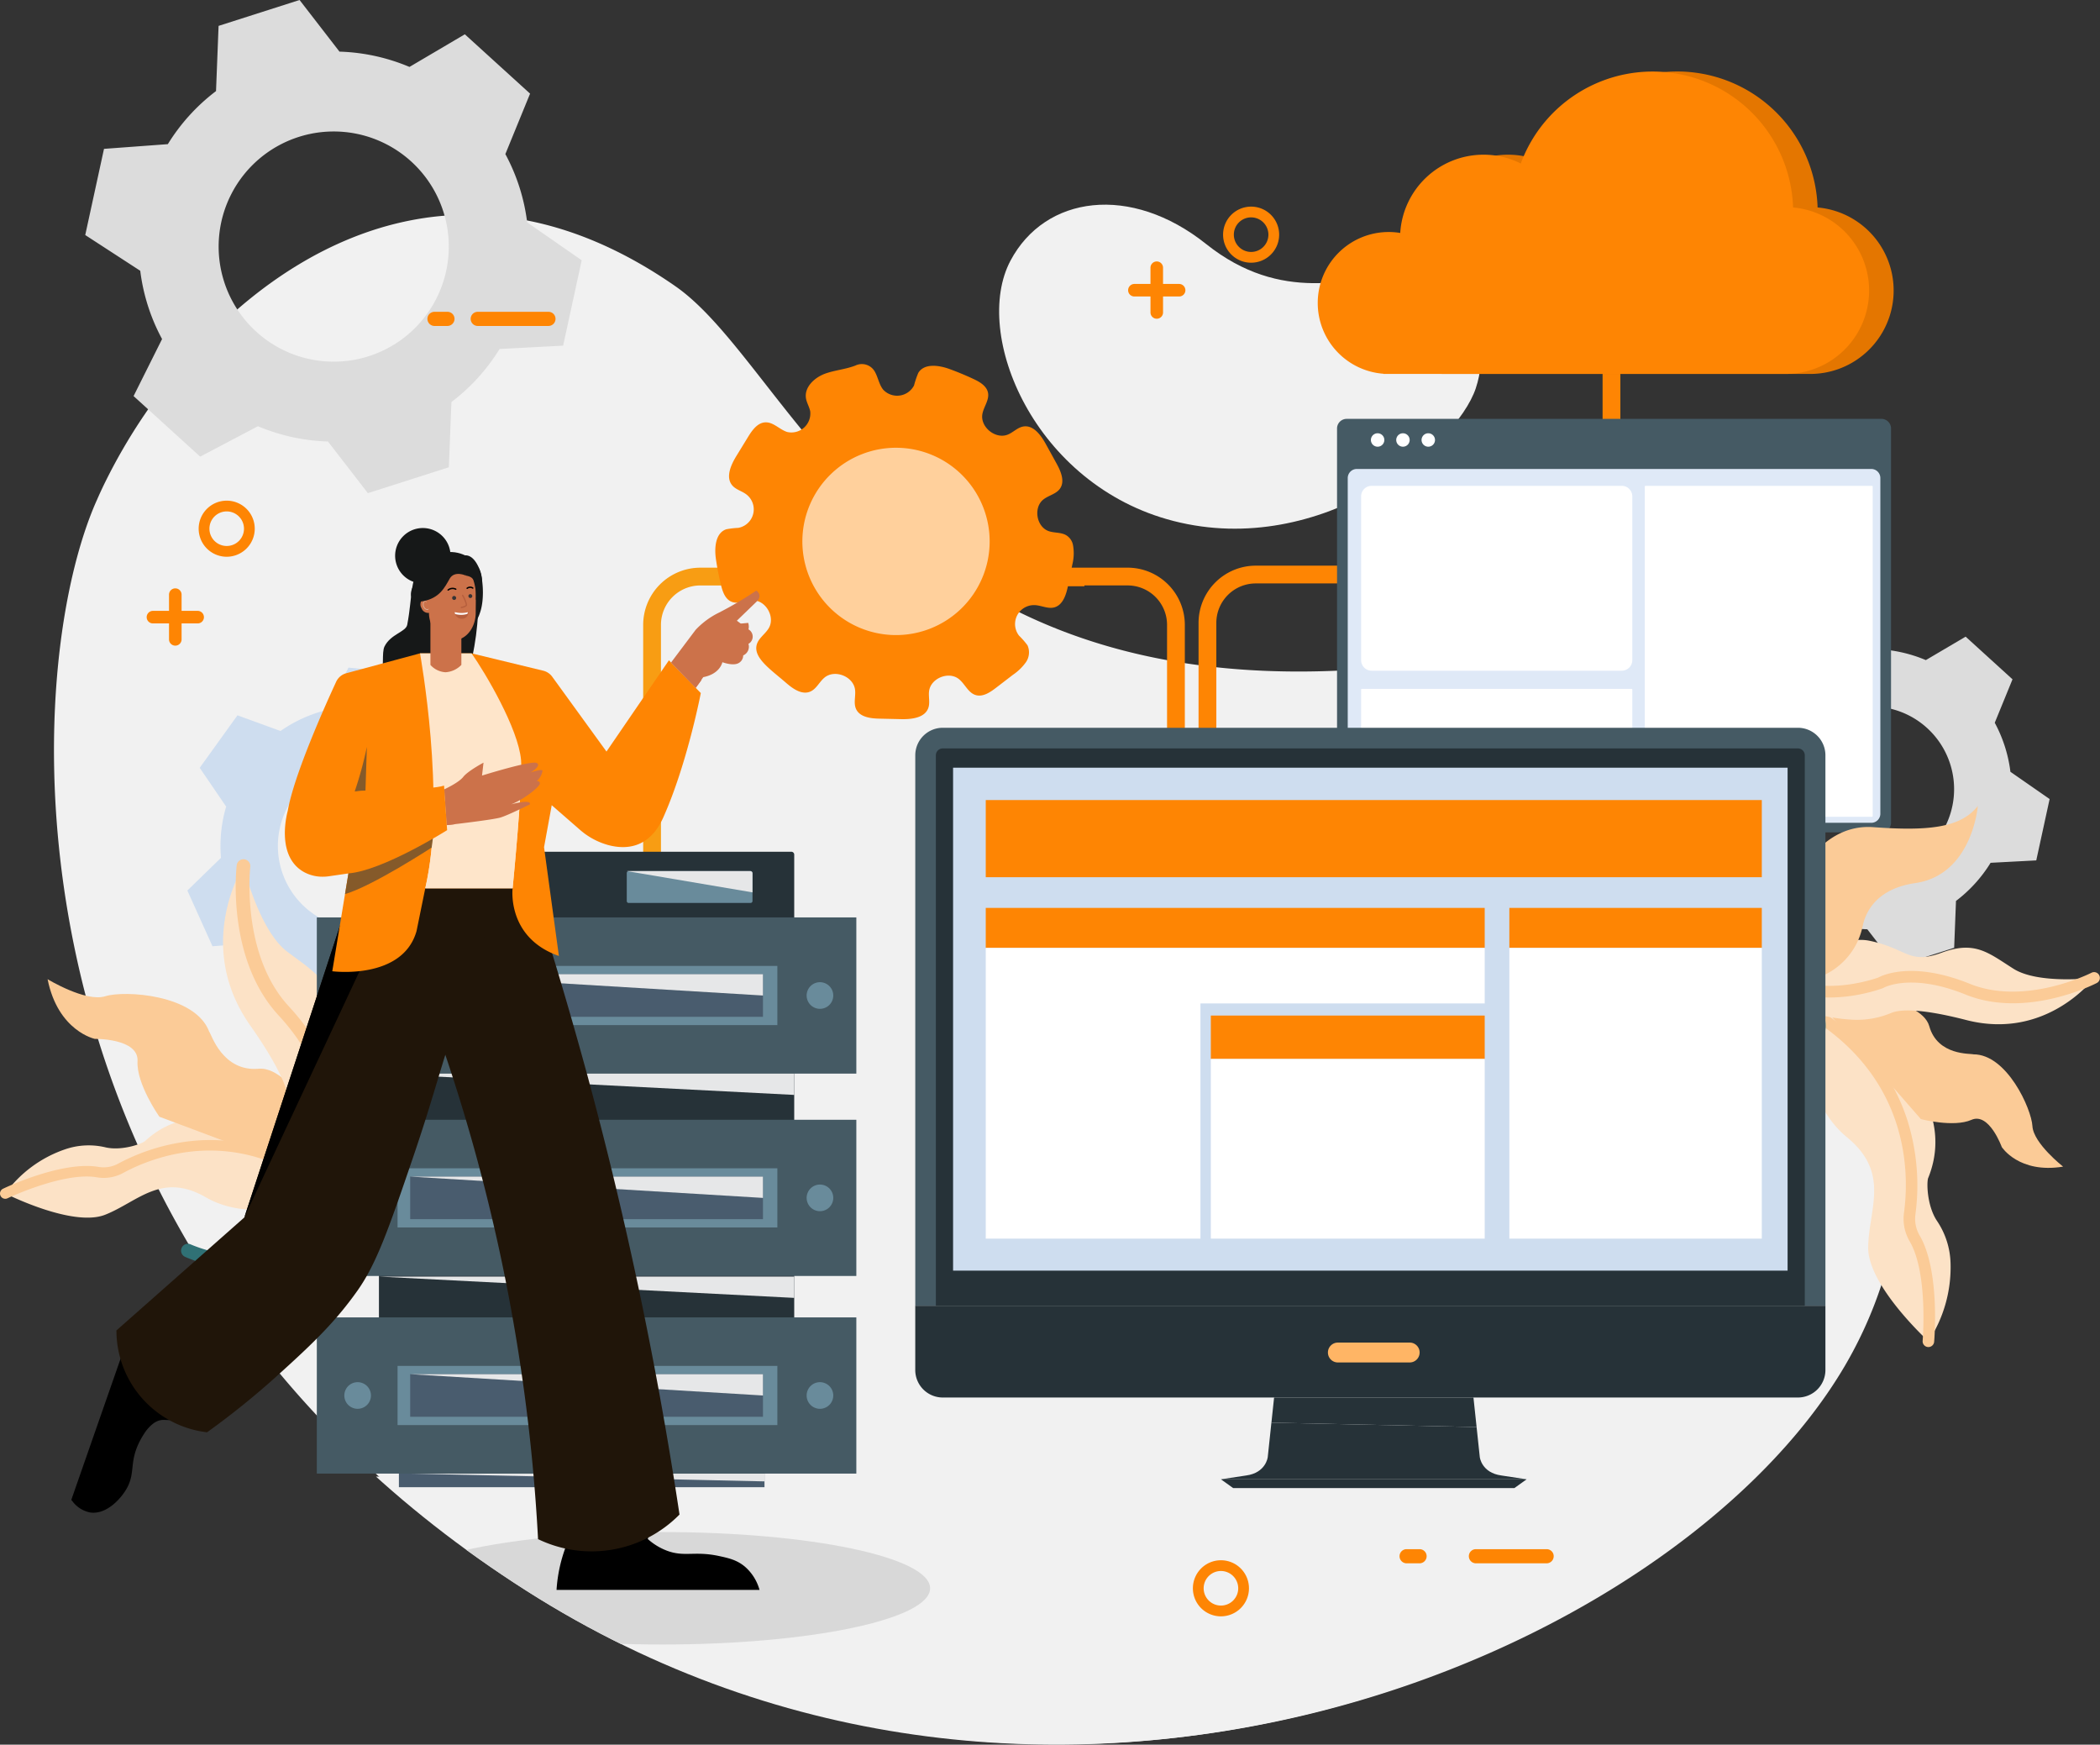 <?xml version="1.0" encoding="UTF-8"?> <svg xmlns="http://www.w3.org/2000/svg" xmlns:xlink="http://www.w3.org/1999/xlink" width="486.061" height="403.74" viewBox="0 0 486.061 403.74"><rect x="0" y="0" width="486.061" height="403.74" fill="#333333" stroke="none"/><defs><clipPath id="clip-path"><path id="Path_13873" data-name="Path 13873" d="M99.353,77.687c-18.5,43.771-20.87,173.8,100.566,251.1,120.242,76.545,264.876,15.853,304.6-52.072,39.139-66.929-10.119-166.3-115.763-160.853S260.965,45.879,233.776,26.978c-16.868-11.726-32.991-16.536-47.892-16.538-41.889,0-74.167,38-86.531,67.247" fill="none"></path></clipPath><clipPath id="clip-path-2"><rect id="Rectangle_1029" data-name="Rectangle 1029" width="81.649" height="4.929" transform="translate(173.028 186.116)" fill="none"></rect></clipPath><clipPath id="clip-path-3"><rect id="Rectangle_1030" data-name="Rectangle 1030" width="96.12" height="4.929" transform="translate(165.793 209.119)" fill="none"></rect></clipPath><clipPath id="clip-path-4"><rect id="Rectangle_1031" data-name="Rectangle 1031" width="96.12" height="4.93" transform="translate(165.793 256.089)" fill="none"></rect></clipPath><clipPath id="clip-path-5"><rect id="Rectangle_1032" data-name="Rectangle 1032" width="82.36" height="1.803" transform="translate(172.673 301.68)" fill="none"></rect></clipPath><clipPath id="clip-path-6"><rect id="Rectangle_1039" data-name="Rectangle 1039" width="81.649" height="4.93" transform="translate(173.028 278.676)" fill="none"></rect></clipPath><clipPath id="clip-path-7"><rect id="Rectangle_1040" data-name="Rectangle 1040" width="81.649" height="4.93" transform="translate(173.028 232.952)" fill="none"></rect></clipPath><clipPath id="clip-path-8"><rect id="Rectangle_1041" data-name="Rectangle 1041" width="29.102" height="4.929" transform="translate(223.153 162.249)" fill="none"></rect></clipPath><clipPath id="clip-path-9"><rect id="Rectangle_1049" data-name="Rectangle 1049" width="1.363" height="2.085" transform="translate(175.954 99.736)" fill="none"></rect></clipPath><clipPath id="clip-path-10"><rect id="Rectangle_1050" data-name="Rectangle 1050" width="127.523" height="69.996" transform="translate(291.763 18.158)" fill="none"></rect></clipPath></defs><g id="shifting-to-cloud-img" transform="translate(-410.085 -2973.464)"><g id="Group_3886" data-name="Group 3886"><path id="Path_13979" data-name="Path 13979" d="M368.732,91.571A13.247,13.247,0,0,0,355.5,104.8v46.74c1.358,1.312,2.741,2.6,4.115,3.9V104.8a9.128,9.128,0,0,1,9.117-9.118h25.941V91.571Z" transform="translate(425.516 2950.224)" fill="#fe8503"></path><path id="Path_13871" data-name="Path 13871" d="M200.548,328.708c120.251,76.553,264.88,15.853,304.607-52.07,39.14-66.928-10.124-166.3-115.768-160.848S261.6,45.806,234.4,26.9c-44.328-30.82-83.487-13.869-109.014,12.629-.835.867-1.652,1.75-2.465,2.642a130.459,130.459,0,0,0-20.787,30.68c-.569,1.182-1.109,2.351-1.616,3.519-.187.408-.371.826-.545,1.24-18.49,43.773-20.854,173.8,100.57,251.1" transform="translate(332 3012.796)" fill="#f1f1f1"></path><g id="Group_3861" data-name="Group 3861" transform="translate(332 3012.796)"><g id="Group_3860" data-name="Group 3860" clip-path="url(#clip-path)"><rect id="Rectangle_1023" data-name="Rectangle 1023" width="635.238" height="198.15" transform="translate(0 302.379)" fill="#f1f1f1"></rect><path id="Path_13872" data-name="Path 13872" d="M293.368,328.221c0,7.186-27.764,13.011-62.014,13.011s-62.013-5.825-62.013-13.011S197.1,315.21,231.354,315.21s62.014,5.825,62.014,13.011" fill="#d8d8d8"></path></g></g><path id="Path_13874" data-name="Path 13874" d="M419.661,50.539c-4.618,13.724-35.715,39.467-69.951,30.694C317.47,72.971,302.972,37.975,311.965,21c7.995-15.089,27.789-17.834,45.294-3.859s33.53,7.892,44.1,6.82c11.134-1.13,23.327,11.645,18.3,26.575" transform="translate(332 3012.796)" fill="#f1f1f1"></path><path id="Path_13875" data-name="Path 13875" d="M467.8,114.121l18.745-5.991.591-15.087a45.081,45.081,0,0,0,11.15-12.281l14.707-.775,4.3-19.754-12.622-8.775a44.858,44.858,0,0,0-5.049-15.8l5.721-13.99-15.1-13.73-12.815,7.55a45.058,45.058,0,0,0-16.2-3.54L451.99,0,433.244,5.991l-.591,15.088A45.058,45.058,0,0,0,421.5,33.359l-14.776,1.09-4.34,19.943,12.732,8.271a44.805,44.805,0,0,0,5.049,15.8l-6.594,13.195,15.412,14.014,13.376-7.039a45.063,45.063,0,0,0,16.2,3.54ZM434.524,65.168A26.634,26.634,0,1,1,468,82.431a26.634,26.634,0,0,1-33.478-17.263" transform="translate(27.432 2973.464)" fill="#dcdcdc"></path><path id="Path_13876" data-name="Path 13876" d="M516.919,184.3l13.471-4.3.424-10.842a32.371,32.371,0,0,0,8.012-8.825l10.568-.556,3.09-14.2-9.07-6.3a32.242,32.242,0,0,0-3.628-11.353l4.11-10.053L533.045,108l-9.208,5.425a32.387,32.387,0,0,0-11.645-2.544l-6.633-8.586L492.088,106.6l-.424,10.842a32.381,32.381,0,0,0-8.012,8.824l-10.618.783-3.119,14.331,9.149,5.944a32.261,32.261,0,0,0,3.628,11.353l-4.738,9.482,11.075,10.07,9.612-5.058a32.387,32.387,0,0,0,11.645,2.544Zm-23.911-35.177a19.139,19.139,0,1,1,24.057,12.4,19.139,19.139,0,0,1-24.057-12.4" transform="translate(332 3012.796)" fill="#dcdcdc"></path><path id="Path_13877" data-name="Path 13877" d="M121.453,166.751l5.811,12.892,10.82-.813a32.373,32.373,0,0,0,9.68,6.954l1.757,10.437,14.455,1.452,5.231-9.73a32.221,32.221,0,0,0,10.866-4.9l10.455,2.939,8.566-11.9-6.438-8.53a32.371,32.371,0,0,0,1.2-11.858l7.775-7.569L195.82,133.23l-10.82.813a32.373,32.373,0,0,0-9.68-6.954l-1.987-10.459-14.593-1.466-4.863,9.766a32.221,32.221,0,0,0-10.866,4.9l-9.96-3.628-8.743,12.15,6.12,8.974a32.374,32.374,0,0,0-1.2,11.859Zm32.224-27.763a19.139,19.139,0,1,1-9.584,25.314,19.139,19.139,0,0,1,9.584-25.314" transform="translate(332 3012.796)" fill="#ceddef"></path><path id="Path_13878" data-name="Path 13878" d="M368.732,91.571A13.247,13.247,0,0,0,355.5,104.8v46.74c1.358,1.312,2.741,2.6,4.115,3.9V104.8a9.128,9.128,0,0,1,9.117-9.118h25.941V91.571Z" transform="translate(332 3012.796)" fill="#fe8503"></path><path id="Path_13879" data-name="Path 13879" d="M161.049,201.139a13.247,13.247,0,0,0-13.232,13.232v46.74c1.358,1.312,2.741,2.6,4.115,3.9V214.371a9.128,9.128,0,0,1,9.117-9.118H186.99v-4.114Z" transform="translate(332 3012.796)" fill="#f89d13"></path><path id="Path_13880" data-name="Path 13880" d="M276.1,96.338v-4.3H240.186a13.246,13.246,0,0,0-13.231,13.232V235.985c-2.756.2-4.754.782-4.754,1.471,0,.852,3.049,1.543,6.81,1.543s6.811-.691,6.811-1.543c0-.689-2-1.273-4.753-1.47V105.267a9.127,9.127,0,0,1,9.117-9.117h25.942v.188Z" transform="translate(332 3012.796)" fill="#f89d13"></path><path id="Path_13881" data-name="Path 13881" d="M352.322,235.985V105.266a13.245,13.245,0,0,0-13.231-13.231h-93.07v4.3h83.058v-.189h10.012a9.127,9.127,0,0,1,9.117,9.117V235.985c-2.756.2-4.753.781-4.753,1.471,0,.852,3.049,1.543,6.81,1.543s6.81-.691,6.81-1.543c0-.69-2-1.273-4.753-1.471" transform="translate(332 3012.796)" fill="#fe8503"></path><path id="Path_13882" data-name="Path 13882" d="M513.555,153.287H389.78a2.227,2.227,0,0,1-2.227-2.227V59.828A2.227,2.227,0,0,1,389.78,57.6H513.555a2.227,2.227,0,0,1,2.227,2.227V151.06a2.227,2.227,0,0,1-2.227,2.227" transform="translate(332 3012.796)" fill="#455a64"></path><path id="Path_13883" data-name="Path 13883" d="M511.2,151.079H392.136a2.107,2.107,0,0,1-2.107-2.107V71.3a2.107,2.107,0,0,1,2.107-2.108H511.2a2.108,2.108,0,0,1,2.108,2.108v77.673a2.107,2.107,0,0,1-2.108,2.107" transform="translate(332 3012.796)" fill="#dfe9f7"></path><path id="Path_13884" data-name="Path 13884" d="M453.456,115.877H395.562a2.437,2.437,0,0,1-2.437-2.437V75.534a2.437,2.437,0,0,1,2.437-2.437h57.894a2.437,2.437,0,0,1,2.437,2.437V113.44a2.437,2.437,0,0,1-2.437,2.437" transform="translate(332 3012.796)" fill="#fff"></path><path id="Path_13885" data-name="Path 13885" d="M511.377,149.683H458.94a.156.156,0,0,1-.156-.157V73.254a.156.156,0,0,1,.156-.157h52.437a.157.157,0,0,1,.157.157v76.272a.157.157,0,0,1-.157.157" transform="translate(332 3012.796)" fill="#fff"></path><path id="Path_13886" data-name="Path 13886" d="M455.736,149.683H393.281a.157.157,0,0,1-.157-.157v-29.28a.157.157,0,0,1,.157-.157h62.455a.157.157,0,0,1,.157.157v29.28a.157.157,0,0,1-.157.157" transform="translate(332 3012.796)" fill="#fff"></path><path id="Path_13887" data-name="Path 13887" d="M398.5,62.487a1.554,1.554,0,1,1-1.554-1.554,1.554,1.554,0,0,1,1.554,1.554" transform="translate(332 3012.796)" fill="#fff"></path><path id="Path_13888" data-name="Path 13888" d="M404.362,62.487a1.554,1.554,0,1,1-1.554-1.554,1.554,1.554,0,0,1,1.554,1.554" transform="translate(332 3012.796)" fill="#fff"></path><path id="Path_13889" data-name="Path 13889" d="M410.225,62.487a1.554,1.554,0,1,1-1.554-1.554,1.554,1.554,0,0,1,1.554,1.554" transform="translate(332 3012.796)" fill="#fff"></path><path id="Path_13890" data-name="Path 13890" d="M113.489,104.934h3.718v3.731a1.454,1.454,0,0,0,2.907,0v-3.731h3.721a1.442,1.442,0,0,0,1.452-1.442,1.459,1.459,0,0,0-1.452-1.462h-3.721V98.316a1.454,1.454,0,1,0-2.907,0v3.714h-3.718a1.461,1.461,0,0,0-1.455,1.462,1.445,1.445,0,0,0,1.455,1.442" transform="translate(332 3012.796)" fill="#fe8503"></path><path id="Path_13891" data-name="Path 13891" d="M340.656,29.28h3.718v3.731a1.454,1.454,0,0,0,2.907,0V29.28H351a1.442,1.442,0,0,0,1.452-1.442A1.459,1.459,0,0,0,351,26.376h-3.721V22.662a1.454,1.454,0,1,0-2.907,0v3.714h-3.718a1.461,1.461,0,0,0-1.455,1.462,1.445,1.445,0,0,0,1.455,1.442" transform="translate(332 3012.796)" fill="#fe8503"></path><path id="Path_13892" data-name="Path 13892" d="M137.048,83.016a6.49,6.49,0,1,0-6.491,6.493,6.5,6.5,0,0,0,6.491-6.493m-2.489,0a4,4,0,1,1-4-4,4.009,4.009,0,0,1,4,4" transform="translate(332 3012.796)" fill="#fe8503"></path><path id="Path_13893" data-name="Path 13893" d="M367.169,328.221a6.49,6.49,0,1,0-6.49,6.493,6.5,6.5,0,0,0,6.49-6.493m-2.489,0a4,4,0,1,1-4-4,4.008,4.008,0,0,1,4,4" transform="translate(332 3012.796)" fill="#fe8503"></path><path id="Path_13894" data-name="Path 13894" d="M374.157,14.971a6.49,6.49,0,1,0-6.49,6.493,6.5,6.5,0,0,0,6.49-6.493m-2.489,0a4,4,0,1,1-4-4,4.008,4.008,0,0,1,4,4" transform="translate(332 3012.796)" fill="#fe8503"></path><path id="Path_13895" data-name="Path 13895" d="M205.026,36.1a1.64,1.64,0,0,0,1.637-1.643,1.623,1.623,0,0,0-1.637-1.63H188.665a1.627,1.627,0,0,0-1.64,1.63,1.645,1.645,0,0,0,1.64,1.643Z" transform="translate(332 3012.796)" fill="#fe8503"></path><path id="Path_13896" data-name="Path 13896" d="M181.651,36.1a1.647,1.647,0,0,0,1.637-1.643,1.629,1.629,0,0,0-1.637-1.63h-3a1.621,1.621,0,0,0-1.633,1.63,1.639,1.639,0,0,0,1.633,1.643Z" transform="translate(332 3012.796)" fill="#fe8503"></path><path id="Path_13897" data-name="Path 13897" d="M436.059,322.443A1.64,1.64,0,0,0,437.7,320.8a1.623,1.623,0,0,0-1.637-1.63H419.7a1.627,1.627,0,0,0-1.64,1.63,1.645,1.645,0,0,0,1.64,1.643Z" transform="translate(332 3012.796)" fill="#fe8503"></path><path id="Path_13898" data-name="Path 13898" d="M406.654,322.443a1.647,1.647,0,0,0,1.636-1.643,1.629,1.629,0,0,0-1.636-1.63h-3a1.621,1.621,0,0,0-1.633,1.63,1.639,1.639,0,0,0,1.633,1.643Z" transform="translate(332 3012.796)" fill="#fe8503"></path><path id="Path_13899" data-name="Path 13899" d="M504.332,195.085s28.736,16.458,20.092,38.082c-.43.711-.425,6.369,1.965,9.994a18.366,18.366,0,0,1,3.168,9.9,31.144,31.144,0,0,1-5.13,18c.047.008-14.091-12.871-13.94-21.783s5.174-17.167-4.893-25.419S494.85,199.284,496.856,196s7.476-.916,7.476-.916" transform="translate(332 3012.796)" fill="#fce2c6"></path><path id="Path_13900" data-name="Path 13900" d="M496.433,194.8a1.337,1.337,0,0,1,2.024-.918c10.67,6.621,17.809,15.5,21.22,26.385a50.462,50.462,0,0,1,1.74,21.475,7.659,7.659,0,0,0,1.026,4.913c4.68,8.083,3.374,23.854,3.316,24.521a1.336,1.336,0,1,1-2.663-.231c.013-.155,1.29-15.6-2.966-22.951a10.3,10.3,0,0,1-1.361-6.618c1.214-8.791,1.53-30.795-21.722-45.222a1.339,1.339,0,0,1-.614-1.354" transform="translate(332 3012.796)" fill="#fbcb97"></path><path id="Path_13901" data-name="Path 13901" d="M555.606,230.642s-6.877-5.382-7.1-9.374-5.9-16.649-13.67-16.611c-.547-.237-8.269.393-10.206-6.518s-21.593-8.541-26.557-6.868c-.285-.047,24.622,28.378,24.622,28.378s7.584,1.983,11.692.17,7.022,6.285,7.022,6.285,3.956,6.219,14.2,4.538" transform="translate(332 3012.796)" fill="#fbcb97"></path><path id="Path_13902" data-name="Path 13902" d="M562.81,186.951s-10.9,14.589-29.641,9.764c-10.775-2.775-15.345-2.443-17.283-1.659a20.507,20.507,0,0,1-8.618,1.606c-4.323-.2-9.74-1.034-13.728-3.649-7.756-5.087,8.384-16.491,17.259-14.637s9.043,5.577,16.736,2.751,10.74.021,16.577,3.718,18.7,2.106,18.7,2.106" transform="translate(332 3012.796)" fill="#fce2c6"></path><path id="Path_13903" data-name="Path 13903" d="M490.041,187.777a1.3,1.3,0,0,1,.122-.376,1.337,1.337,0,0,1,1.791-.6c8.642,4.281,19.794.472,20.877.083,1.061-.572,8.086-3.853,21.218,1.466,12.794,5.182,28-2.5,28.148-2.583a1.337,1.337,0,0,1,1.225,2.376c-.664.343-16.431,8.333-30.377,2.685-12.629-5.115-18.912-1.611-18.973-1.575a1.511,1.511,0,0,1-.207.1c-.527.2-13.017,4.838-23.1-.155a1.339,1.339,0,0,1-.726-1.415" transform="translate(332 3012.796)" fill="#fbcb97"></path><path id="Path_13904" data-name="Path 13904" d="M535.869,147.174S534.611,163.1,521.4,165.025c-8.9,1.3-11.447,6.561-12.165,9.862a16.109,16.109,0,0,1-19.138,12.6s5.863-11.516,3.652-16.471,5.13-19.86,17.869-18.932,20.285.182,24.25-4.908" transform="translate(332 3012.796)" fill="#fbcb97"></path><path id="Path_13905" data-name="Path 13905" d="M496.108,189s9.733,8.246.686,16.912c-.316.729-7.457,8.928-.252,17.734-1.1.434-11.651-3.234-13.472-13.635a17.1,17.1,0,0,1,3.3-13.221c2.18-2.881,4.764-6.912,3.58-9.782.7-.667,6.16,1.992,6.16,1.992" transform="translate(332 3012.796)" fill="#448c8c"></path><path id="Path_13906" data-name="Path 13906" d="M489.681,187.318a1.336,1.336,0,0,1,2.171-.809c.089.074,8.85,7.579.588,18.845-5.278,7.2,4.626,17.281,4.726,17.382a1.336,1.336,0,1,1-1.893,1.887c-.477-.478-11.607-11.825-4.989-20.85,6.747-9.2.138-14.972-.147-15.213a1.342,1.342,0,0,1-.456-1.242" transform="translate(332 3012.796)" fill="#307175"></path><path id="Path_13907" data-name="Path 13907" d="M150.8,229.571s-23.346-19.287-39.066-4.92c-.469.6-5.312,2.416-9.185,1.54a16.786,16.786,0,0,0-9.493.48,28.467,28.467,0,0,0-13.752,10.192c-.023-.038,15.556,7.91,23.134,4.909s13.022-9.961,23.328-4.006,24.5,1.273,26.659-1.5-1.625-6.693-1.625-6.693" transform="translate(332 3012.796)" fill="#fce2c6"></path><path id="Path_13908" data-name="Path 13908" d="M153.592,236.241a1.209,1.209,0,0,0,.357-.314,1.222,1.222,0,0,0-.224-1.714c-9.105-7-19-10.245-29.418-9.655a46.14,46.14,0,0,0-18.939,5.433,7.009,7.009,0,0,1-4.535.705c-8.426-1.4-21.5,4.8-22.053,5.065a1.222,1.222,0,1,0,1.056,2.205c.128-.061,12.932-6.132,20.6-4.859a9.426,9.426,0,0,0,6.1-.968c7.131-3.873,25.86-11.235,45.7,4.013a1.223,1.223,0,0,0,1.356.089" transform="translate(332 3012.796)" fill="#fbcb97"></path><path id="Path_13909" data-name="Path 13909" d="M89.1,187.269s8.821,5.367,13.33,3.948,20.88-.412,24.077,8.2c.49.507,3.01,9.313,11.465,8.577s18.448,20.333,18.666,26.522c.171.3-41.661-15.417-41.661-15.417s-5.354-7.566-5.06-12.867-9.88-5.15-9.88-5.15S91.506,199.3,89.1,187.269" transform="translate(332 3012.796)" fill="#fbcb97"></path><path id="Path_13910" data-name="Path 13910" d="M134.44,161.091s-11.6,18.142,1.549,36.865c7.561,10.766,9.1,15.961,9.038,18.433a24.252,24.252,0,0,0,1.814,10.2c2.019,4.7,5.2,10.346,9.759,13.668,8.861,6.462,14.752-16.148,9-25.2s-9.94-7.681-10.019-17.371-4.5-11.875-11.022-16.793-10.122-19.811-10.122-19.811" transform="translate(332 3012.796)" fill="#fce2c6"></path><path id="Path_13911" data-name="Path 13911" d="M163.851,241.952a1.627,1.627,0,0,0,.366-.291,1.581,1.581,0,0,0-.078-2.234c-8.338-7.779-8.77-21.705-8.792-23.066.191-1.412.893-10.552-10.464-22.866-11.066-12-8.9-32.021-8.873-32.221a1.58,1.58,0,0,0-3.139-.366c-.1.878-2.373,21.653,9.689,34.73,10.922,11.843,9.663,20.254,9.65,20.338a1.634,1.634,0,0,0-.025.27c0,.666.072,16.419,9.8,25.492a1.581,1.581,0,0,0,1.868.214" transform="translate(332 3012.796)" fill="#fbcb97"></path><path id="Path_13912" data-name="Path 13912" d="M189.679,174.324s-17.1,8.029-13.722,23.447c2.273,10.384-2.49,15.4-5.843,17.571a19.044,19.044,0,0,0-5.963,26.425s10.3-11.286,16.7-10.9,19.837-13.952,13.5-27.661-8.655-22.369-4.675-28.877" transform="translate(332 3012.796)" fill="#307175"></path><path id="Path_13913" data-name="Path 13913" d="M159.968,235.749s-13.18-7.333-19,6.289c-.675.653-6.771,11.972-19.517,7.669-.022,1.4,8.434,11.543,20.7,9.224a20.214,20.214,0,0,0,13.254-9.159c2.279-3.612,5.662-8.151,9.331-8.038.448-1.048-4.771-5.985-4.771-5.985" transform="translate(332 3012.796)" fill="#448c8c"></path><path id="Path_13914" data-name="Path 13914" d="M166.224,239.158s7.463.165,11.6-4.065,12.435-.338,12.435-.338-6.379-18.8-18.536-9.09-5.5,13.493-5.5,13.493" transform="translate(332 3012.796)" fill="#448c8c"></path><path id="Path_13915" data-name="Path 13915" d="M164.51,242.159a1.58,1.58,0,0,0-.011-2.739c-.119-.068-12.073-6.634-21.095,7.2-5.763,8.839-21.049,2.083-21.2,2.013a1.581,1.581,0,0,0-1.3,2.882c.728.328,17.92,7.915,25.149-3.169,7.368-11.3,16.508-6.392,16.894-6.177a1.589,1.589,0,0,0,1.565-.013" transform="translate(332 3012.796)" fill="#307175"></path><path id="Path_13916" data-name="Path 13916" d="M191.047,236.125a1.667,1.667,0,0,0,.175-.117,1.58,1.58,0,0,0,.289-2.216c-4.96-6.446-12.1-8.194-18.209-4.47-3.129,1.913-9.047,7.312-9.3,7.541a1.581,1.581,0,0,0,2.133,2.333c.059-.054,5.943-5.422,8.814-7.177.076-.047.154-.093.231-.137,4.581-2.645,9.98-1.158,13.824,3.837a1.581,1.581,0,0,0,2.041.406" transform="translate(332 3012.796)" fill="#307175"></path><path id="Path_13917" data-name="Path 13917" d="M326.415,86.7a3.385,3.385,0,0,0-1.548-2.171c-1.191-.7-2.7-.5-4.008-.934-2.886-.967-3.658-5.482-1.259-7.353,1.207-.941,2.925-1.238,3.815-2.484,1.2-1.685.22-4-.779-5.818q-1.249-2.267-2.5-4.532c-1.134-2.059-2.883-4.437-5.2-4.039-1.31.225-2.289,1.311-3.509,1.838-2.862,1.237-6.536-1.706-5.955-4.769.317-1.668,1.61-3.193,1.3-4.862-.3-1.581-1.9-2.522-3.354-3.2q-2.713-1.268-5.531-2.3c-2.488-.909-5.876-1.387-7.253.877a21.669,21.669,0,0,0-.992,2.924,4.416,4.416,0,0,1-7.158.943c-.914-1.167-1.148-2.722-1.851-4.027a3.438,3.438,0,0,0-4.553-1.533c-2.221.861-4.615,1.048-6.859,1.822-2.518.869-5,3.107-4.59,5.739.164,1.042.765,1.969.98,3a4.383,4.383,0,0,1-5.336,4.811c-1.763-.561-3.16-2.284-5.01-2.226-1.818.057-3.065,1.79-4.015,3.341l-2.739,4.469c-1.284,2.1-2.53,4.946-.92,6.8.834.963,2.187,1.278,3.207,2.04a4.35,4.35,0,0,1-1.842,7.769,19.642,19.642,0,0,0-2.755.323c-2.55.841-2.8,4.324-2.4,6.98q.449,3,1.169,5.946c.376,1.538.977,3.262,2.446,3.853,1.557.626,3.282-.34,4.96-.331,2.971.016,5.156,3.831,3.666,6.4-.811,1.4-2.406,2.334-2.815,3.9-.794,3.037,3.31,5.762,6.808,8.8,1.58,1.373,3.659,2.838,5.585,2.019,1.432-.608,2.1-2.245,3.3-3.239,2.376-1.975,6.682-.277,7.071,2.788.189,1.493-.389,3.1.231,4.469.85,1.882,3.343,2.2,5.408,2.243l5.016.114c2.432.056,5.478-.285,6.3-2.575.442-1.238.013-2.615.183-3.918.389-2.981,4.539-4.658,6.89-2.784,1.41,1.125,2.14,3.148,3.859,3.693,1.653.525,3.338-.592,4.714-1.648l3.995-3.064a11.755,11.755,0,0,0,2.945-2.866,3.993,3.993,0,0,0,.375-3.923,17.819,17.819,0,0,0-1.955-2.236,4.379,4.379,0,0,1,3.643-7.065c1.511.065,3,.9,4.468.535,2.038-.515,2.8-2.955,3.221-5.015l1.008-4.953a10.664,10.664,0,0,0,.127-4.577M284.568,71.559a13.349,13.349,0,0,1,6.306,1.251,12.736,12.736,0,0,1,4.011,2.661,13.823,13.823,0,0,1,4.339,9.609,14.078,14.078,0,0,1-4.68,11.1,13.233,13.233,0,0,1-4.177,2.567,13.051,13.051,0,0,1-4.662,1.035,14.106,14.106,0,0,1-14.381-11.369,11.276,11.276,0,0,1-.277-2.2,12.952,12.952,0,0,1,.174-2.688,14.078,14.078,0,0,1,13.347-11.968" transform="translate(332 3012.796)" fill="#fe8503"></path><path id="Path_13918" data-name="Path 13918" d="M285.844,64.289a21.674,21.674,0,1,0,21.3,22.045,21.673,21.673,0,0,0-21.3-22.045" transform="translate(332 3012.796)" fill="#ffd09c"></path><rect id="Rectangle_1024" data-name="Rectangle 1024" width="84.619" height="4.108" transform="translate(502.414 3313.517)" fill="#495c6e"></rect><rect id="Rectangle_1025" data-name="Rectangle 1025" width="96.12" height="97.49" transform="translate(497.793 3198.364)" fill="#263238"></rect><path id="Path_13919" data-name="Path 13919" d="M261.248,157.773h-94.79a.665.665,0,0,0-.665.665v27.131h96.12V158.438a.665.665,0,0,0-.665-.665" transform="translate(332 3012.796)" fill="#263238"></path><rect id="Rectangle_1026" data-name="Rectangle 1026" width="124.875" height="36.148" transform="translate(483.415 3185.767)" fill="#455a64"></rect><rect id="Rectangle_1027" data-name="Rectangle 1027" width="87.905" height="13.692" transform="translate(502.106 3196.995)" fill="#698b9b"></rect><rect id="Rectangle_1028" data-name="Rectangle 1028" width="81.649" height="9.859" transform="translate(505.028 3198.911)" fill="#495c6e"></rect><g id="Group_3864" data-name="Group 3864" transform="translate(332 3012.796)" style="mix-blend-mode: multiply;isolation: isolate"><g id="Group_3863" data-name="Group 3863"><g id="Group_3862" data-name="Group 3862" clip-path="url(#clip-path-2)"><path id="Path_13920" data-name="Path 13920" d="M254.677,191.045l-81.649-4.929h81.649Z" fill="#e6e7e8"></path></g></g></g><g id="Group_3867" data-name="Group 3867" transform="translate(332 3012.796)" style="mix-blend-mode: multiply;isolation: isolate"><g id="Group_3866" data-name="Group 3866"><g id="Group_3865" data-name="Group 3865" clip-path="url(#clip-path-3)"><path id="Path_13921" data-name="Path 13921" d="M261.913,214.048l-96.12-4.929h96.12Z" fill="#e6e7e8"></path></g></g></g><g id="Group_3870" data-name="Group 3870" transform="translate(332 3012.796)" style="mix-blend-mode: multiply;isolation: isolate"><g id="Group_3869" data-name="Group 3869"><g id="Group_3868" data-name="Group 3868" clip-path="url(#clip-path-4)"><path id="Path_13922" data-name="Path 13922" d="M261.913,261.019l-96.12-4.929h96.12Z" fill="#e6e7e8"></path></g></g></g><g id="Group_3873" data-name="Group 3873" transform="translate(332 3012.796)" style="mix-blend-mode: multiply;isolation: isolate"><g id="Group_3872" data-name="Group 3872"><g id="Group_3871" data-name="Group 3871" clip-path="url(#clip-path-5)"><path id="Path_13923" data-name="Path 13923" d="M255.033,303.482l-82.36-1.8h82.36Z" fill="#e6e7e8"></path></g></g></g><path id="Path_13924" data-name="Path 13924" d="M163.944,191.045a3.081,3.081,0,1,1-3.081-3.081,3.081,3.081,0,0,1,3.081,3.081" transform="translate(332 3012.796)" fill="#93bbe5"></path><path id="Path_13925" data-name="Path 13925" d="M270.95,191.045a3.081,3.081,0,1,1-3.081-3.081,3.081,3.081,0,0,1,3.081,3.081" transform="translate(332 3012.796)" fill="#698b9b"></path><rect id="Rectangle_1033" data-name="Rectangle 1033" width="124.875" height="36.148" transform="translate(483.415 3278.328)" fill="#455a64"></rect><rect id="Rectangle_1034" data-name="Rectangle 1034" width="87.905" height="13.692" transform="translate(502.106 3289.556)" fill="#698b9b"></rect><rect id="Rectangle_1035" data-name="Rectangle 1035" width="81.649" height="9.859" transform="translate(505.028 3291.472)" fill="#495c6e"></rect><path id="Path_13926" data-name="Path 13926" d="M163.944,283.606a3.081,3.081,0,1,1-3.081-3.081,3.081,3.081,0,0,1,3.081,3.081" transform="translate(332 3012.796)" fill="#698b9b"></path><path id="Path_13927" data-name="Path 13927" d="M270.95,283.606a3.081,3.081,0,1,1-3.081-3.081,3.081,3.081,0,0,1,3.081,3.081" transform="translate(332 3012.796)" fill="#698b9b"></path><rect id="Rectangle_1036" data-name="Rectangle 1036" width="124.875" height="36.148" transform="translate(483.415 3232.595)" fill="#455a64"></rect><rect id="Rectangle_1037" data-name="Rectangle 1037" width="87.905" height="13.692" transform="translate(502.106 3243.823)" fill="#698b9b"></rect><rect id="Rectangle_1038" data-name="Rectangle 1038" width="81.649" height="9.859" transform="translate(505.028 3245.739)" fill="#495c6e"></rect><path id="Path_13928" data-name="Path 13928" d="M163.944,237.873a3.081,3.081,0,1,1-3.081-3.081,3.081,3.081,0,0,1,3.081,3.081" transform="translate(332 3012.796)" fill="#93bbe5"></path><path id="Path_13929" data-name="Path 13929" d="M270.95,237.873a3.081,3.081,0,1,1-3.081-3.081,3.081,3.081,0,0,1,3.081,3.081" transform="translate(332 3012.796)" fill="#698b9b"></path><path id="Path_13930" data-name="Path 13930" d="M223.6,169.623h28.208a.447.447,0,0,0,.447-.447V162.7a.447.447,0,0,0-.447-.447H223.6a.447.447,0,0,0-.447.447v6.48a.447.447,0,0,0,.447.447" transform="translate(332 3012.796)" fill="#698b9b"></path><path id="Path_13931" data-name="Path 13931" d="M179.829,164.438a2.189,2.189,0,1,1-2.189-2.189,2.189,2.189,0,0,1,2.189,2.189" transform="translate(332 3012.796)" fill="#71a3d1"></path><path id="Path_13932" data-name="Path 13932" d="M185.928,164.438a2.189,2.189,0,1,1-2.189-2.189,2.189,2.189,0,0,1,2.189,2.189" transform="translate(332 3012.796)" fill="#71a3d1"></path><g id="Group_3876" data-name="Group 3876" transform="translate(332 3012.796)" style="mix-blend-mode: multiply;isolation: isolate"><g id="Group_3875" data-name="Group 3875"><g id="Group_3874" data-name="Group 3874" clip-path="url(#clip-path-6)"><path id="Path_13933" data-name="Path 13933" d="M254.677,283.606l-81.649-4.929h81.649Z" fill="#e6e7e8"></path></g></g></g><g id="Group_3879" data-name="Group 3879" transform="translate(332 3012.796)" style="mix-blend-mode: multiply;isolation: isolate"><g id="Group_3878" data-name="Group 3878"><g id="Group_3877" data-name="Group 3877" clip-path="url(#clip-path-7)"><path id="Path_13934" data-name="Path 13934" d="M254.677,237.882l-81.649-4.929h81.649Z" fill="#e6e7e8"></path></g></g></g><g id="Group_3882" data-name="Group 3882" transform="translate(332 3012.796)" style="mix-blend-mode: multiply;isolation: isolate"><g id="Group_3881" data-name="Group 3881"><g id="Group_3880" data-name="Group 3880" clip-path="url(#clip-path-8)"><path id="Path_13935" data-name="Path 13935" d="M252.255,167.178l-29.1-4.929h28.575a.527.527,0,0,1,.527.527Z" fill="#e6e7e8"></path></g></g></g><path id="Path_13936" data-name="Path 13936" d="M494.224,129.086H296.3a6.368,6.368,0,0,0-6.367,6.368V262.848H500.592V135.454a6.369,6.369,0,0,0-6.368-6.368" transform="translate(332 3012.796)" fill="#455a64"></path><path id="Path_13937" data-name="Path 13937" d="M294.7,262.848V135.454a1.594,1.594,0,0,1,1.592-1.592H494.224a1.594,1.594,0,0,1,1.592,1.592V262.848Z" transform="translate(332 3012.796)" fill="#263238"></path><rect id="Rectangle_1042" data-name="Rectangle 1042" width="193.153" height="116.387" transform="translate(630.683 3151.121)" fill="#ceddef"></rect><path id="Path_13938" data-name="Path 13938" d="M363.51,305.035H428.6l2.83-2.034H360.68Z" transform="translate(332 3012.796)" fill="#263238"></path><path id="Path_13939" data-name="Path 13939" d="M371.514,297.871s-.4,3.627-5,4.246L360.68,303h70.752l-5.837-.884c-4.6-.619-5-4.246-5-4.246l-.741-6.959-47.493-1.022Z" transform="translate(332 3012.796)" fill="#263238"></path><path id="Path_13940" data-name="Path 13940" d="M372.364,289.89l47.492,1.022-.728-6.838H372.984Z" transform="translate(332 3012.796)" fill="#263238"></path><path id="Path_13941" data-name="Path 13941" d="M289.928,262.848v14.858a6.368,6.368,0,0,0,6.368,6.368H494.224a6.367,6.367,0,0,0,6.368-6.368V262.848Z" transform="translate(332 3012.796)" fill="#263238"></path><path id="Path_13942" data-name="Path 13942" d="M406.669,273.661a2.3,2.3,0,0,1-2.3,2.3H387.743a2.3,2.3,0,1,1,0-4.6H404.37a2.3,2.3,0,0,1,2.3,2.3" transform="translate(332 3012.796)" fill="#ffb565"></path><rect id="Rectangle_1043" data-name="Rectangle 1043" width="179.622" height="17.854" transform="translate(638.245 3158.609)" fill="#fe8503"></rect><rect id="Rectangle_1044" data-name="Rectangle 1044" width="58.431" height="9.263" transform="translate(759.435 3183.567)" fill="#fe8503"></rect><rect id="Rectangle_1045" data-name="Rectangle 1045" width="58.431" height="67.272" transform="translate(759.435 3192.83)" fill="#fff"></rect><rect id="Rectangle_1046" data-name="Rectangle 1046" width="63.389" height="10.049" transform="translate(690.342 3208.478)" fill="#fe8503"></rect><rect id="Rectangle_1047" data-name="Rectangle 1047" width="63.389" height="41.575" transform="translate(690.342 3218.527)" fill="#fff"></rect><rect id="Rectangle_1048" data-name="Rectangle 1048" width="115.486" height="9.263" transform="translate(638.245 3183.567)" fill="#fe8503"></rect><path id="Path_13943" data-name="Path 13943" d="M421.731,180.034v12.845H355.938v54.427H306.245V180.034Z" transform="translate(332 3012.796)" fill="#fff"></path><path id="Path_13944" data-name="Path 13944" d="M94.589,307.755c.086.115.184.242.3.377l.009.011a6.718,6.718,0,0,0,4.054,2.535c3.517.521,6.742-2.741,8.236-5.173a9.47,9.47,0,0,0,1.287-3.263v-.01c.308-1.565.27-3.069.765-4.966.086-.327.186-.668.31-1.023a16.41,16.41,0,0,1,1.184-2.617c.077-.14.155-.276.23-.4.152-.259.3-.5.451-.724a9.065,9.065,0,0,1,2.146-2.412v0a4.838,4.838,0,0,1,.555-.356,3.665,3.665,0,0,1,1.118-.411c1-.192,1.56.1,2.874-.1a8.419,8.419,0,0,0,4.247-2.048c-1.112-1.138-13.34-15.582-14.975-16.056L99.8,292.827q-2.6,7.461-5.21,14.928" transform="translate(332 3012.796)"></path><path id="Path_13945" data-name="Path 13945" d="M206.9,328.6h46.983a10.992,10.992,0,0,0-3.305-5.316c-1.858-1.6-3.788-2.036-6.041-2.522-5.769-1.245-8.033.318-12.206-1.286a14.029,14.029,0,0,1-4.31-2.658,5.72,5.72,0,0,0-2.107-6.086q-7.362,1.638-14.727,3.279-.47.831-.911,1.73A34.459,34.459,0,0,0,206.9,328.6" transform="translate(332 3012.796)"></path><path id="Path_13946" data-name="Path 13946" d="M200.87,165.4q6.943,21.269,13.247,44.416a902.237,902.237,0,0,1,21.244,101.338,28.542,28.542,0,0,1-32.74,5.693,420.332,420.332,0,0,0-9.366-68.688,419.928,419.928,0,0,0-14.08-49.138q1.077-19.655,2.155-39.308Z" transform="translate(332 3012.796)" fill="#201509"></path><path id="Path_13947" data-name="Path 13947" d="M161.067,161.813l-26.433,80.594-29.6,26.149a23.731,23.731,0,0,0,20.978,23.564A185.5,185.5,0,0,0,142.393,278.9c7.914-7.165,13.222-12.194,18.436-19.568,4.42-6.251,7.238-14.364,12.694-30.336,3.535-10.346,5.035-15.821,7.583-24.064,2.906-9.4,7.338-22.923,13.636-39.39l-33.675-3.73" transform="translate(332 3012.796)" fill="#201509"></path><path id="Path_13948" data-name="Path 13948" d="M170.8,165.122l-36.169,77.285,26.433-80.594Z" transform="translate(332 3012.796)"></path><path id="Path_13949" data-name="Path 13949" d="M186.485,89.616s-4.892-3.52-10.364,1.462c-3.27,2.978-2.465,7.266-3.781,14.176-.316,1.66-3.855,2.141-5.265,5.031-.68,1.395-.031,5.271-.8,6.254-3.369,4.3-1.46,8.944,1.641,10.568,10.828,5.669,13.439-1.03,16.189-4.627s7.543-24.845,2.38-32.864" transform="translate(332 3012.796)" fill="#161818"></path><path id="Path_13950" data-name="Path 13950" d="M148.312,162.4a8.847,8.847,0,0,0,4.522,1.15,9.638,9.638,0,0,0,1.356-.1l4.542-.659-.791,4.789-2.948,17.85s16.271,2.122,19.505-9.3l2.021-9.905h20.213s-1.414,11.421,10.713,15.665l-3.436-25.165L205.785,147l6.474,5.642a16.631,16.631,0,0,0,6.728,3.617c4.014,1.038,9.416.74,12.612-6.407,5.559-12.431,8.691-28.8,8.691-28.8l-7.378-7.579L218.46,134.589l-12.554-17.31a3.643,3.643,0,0,0-2.088-1.4l-16.586-4.017H175.3l-17.058,4.6a3.627,3.627,0,0,0-2.352,1.981c-2.357,5.088-9.764,21.5-11.205,29.889,0,0-2.97,10.247,3.628,14.066" transform="translate(332 3012.796)" fill="#fe8503"></path><path id="Path_13951" data-name="Path 13951" d="M198.686,136.542c-.634-7.265-8.22-20.078-11.454-24.681H175.3s6.139,33.777,1.22,54.36h20.213s2.413-24.421,1.954-29.679" transform="translate(332 3012.796)" fill="#fee5ca"></path><path id="Path_13952" data-name="Path 13952" d="M198.44,145.7c-6.341,2.04-14.154,3.058-20.041,3.562a82.15,82.15,0,0,1-1.88,16.963h20.213s1.146-11.594,1.708-20.525" transform="translate(332 3012.796)" fill="#fee5ca"></path><path id="Path_13953" data-name="Path 13953" d="M160.187,143.811A87.093,87.093,0,0,0,163,133.517l-.325,10.129Z" transform="translate(332 3012.796)" fill="#855a2a"></path><path id="Path_13954" data-name="Path 13954" d="M180.924,143.326s3.326-1.512,4.388-2.876S190,137.156,190,137.156l-.346,2.989s11.168-3.485,12.583-2.929-1.314,2.223-1.314,2.223,2.628-.947,2.729-.4a4.1,4.1,0,0,1-1.365,2.419s.708-.2.758.506-3.638,3.689-6.67,4.851c0,0,4.72-1.318,4.346,0,0,0-4.952,2.476-6.771,3.032s-12.455,1.767-12.455,1.767Z" transform="translate(332 3012.796)" fill="#cc724a"></path><path id="Path_13955" data-name="Path 13955" d="M180.924,143.326l.574,8.29,1.909-.225Z" transform="translate(332 3012.796)" fill="#cc724a"></path><path id="Path_13956" data-name="Path 13956" d="M233.411,113.978l5.678-7.549a18.579,18.579,0,0,1,5.306-3.941,80.316,80.316,0,0,0,8.742-5.155s1.668,1.062,0,2.628l-4.5,4.346,2.8,2.076a1.923,1.923,0,0,1,.066,3.168c-.058.039-.12.076-.185.112a2.194,2.194,0,0,1-1.213,2.678,2.033,2.033,0,0,1-1.263,1.87c-1.314.556-3.559-.3-3.559-.3s-.485,2.7-4.427,3.462l-1.738,2.471Z" transform="translate(332 3012.796)" fill="#cc724a"></path><path id="Path_13957" data-name="Path 13957" d="M243.182,105.57l8.085-.758s.758,2.223-1.314,2.729a40.661,40.661,0,0,0-4.194,1.314,3.81,3.81,0,0,1-2.839,4.042Z" transform="translate(332 3012.796)" fill="#cc724a"></path><path id="Path_13958" data-name="Path 13958" d="M233.411,113.978l7.049,4.049-1.342,1.814Z" transform="translate(332 3012.796)" fill="#cc724a"></path><path id="Path_13959" data-name="Path 13959" d="M158.732,162.784l-.791,4.789c6.32-1.819,20.051-10.766,20.051-10.766l.709-5.192-19.517,4.6Z" transform="translate(332 3012.796)" fill="#855a2a"></path><path id="Path_13960" data-name="Path 13960" d="M150.242,151.062s1.415-6.165,9.7-7.176,17.383-.3,20.92-1.414l.713,10.308s-14.921,9.4-22.846,10.005Z" transform="translate(332 3012.796)" fill="#fe8503"></path><path id="Path_13961" data-name="Path 13961" d="M184.661,107.106a6.91,6.91,0,0,0,4.457-4.457c1.41-3.761.535-9.9-.406-10.743s-4.051,15.2-4.051,15.2" transform="translate(332 3012.796)" fill="#161818"></path><path id="Path_13962" data-name="Path 13962" d="M177.764,104.917l-1.251-2.879.856.518a18.891,18.891,0,0,1,.564,1.857c.157.728-.169.5-.169.5" transform="translate(332 3012.796)" fill="#161818"></path><path id="Path_13963" data-name="Path 13963" d="M177.709,101.617v12.918a5.022,5.022,0,0,0,3.508,1.7,5.561,5.561,0,0,0,3.655-1.7v-8.128Z" transform="translate(332 3012.796)" fill="#cc724a"></path><path id="Path_13964" data-name="Path 13964" d="M182.956,108.854c-3.33.056-5.534-3.14-5.587-6.3l-.085-5.008a5.485,5.485,0,1,1,10.958-.186l-.05,4.994c.054,3.158-1.906,6.442-5.236,6.5" transform="translate(332 3012.796)" fill="#cc724a"></path><path id="Path_13965" data-name="Path 13965" d="M175.649,101.408a1.63,1.63,0,0,0,2.01,1.03c1.258-.609.753-1.591.319-2.487s-1.042-1.19-1.889-.759a1.64,1.64,0,0,0-.44,2.216" transform="translate(332 3012.796)" fill="#cc724a"></path><g id="Group_3885" data-name="Group 3885" transform="translate(332 3012.796)" style="mix-blend-mode: multiply;isolation: isolate"><g id="Group_3884" data-name="Group 3884"><g id="Group_3883" data-name="Group 3883" clip-path="url(#clip-path-9)"><path id="Path_13966" data-name="Path 13966" d="M175.955,100.485a.841.841,0,0,1,.306-.691.379.379,0,0,1,.564.187c.011.047-.064.076-.081.029a.231.231,0,0,0-.273-.138.4.4,0,0,0-.257.241,1.133,1.133,0,0,0-.031.747,1.2,1.2,0,0,0,.415.63.655.655,0,0,0,.324.134.481.481,0,0,0,.315-.073c.034-.025.1,0,.076.05a.331.331,0,0,1-.226.208.663.663,0,0,1-.358-.033,1.146,1.146,0,0,1-.578-.521,1.452,1.452,0,0,1-.2-.77" fill="#deac93"></path></g></g></g><path id="Path_13967" data-name="Path 13967" d="M185.045,89.367s2.445-1.41,4.231,3.573a7.128,7.128,0,0,1-1.046,6.582,12.36,12.36,0,0,0-.6-4.69c-.388-.811-1.693-.952-1.693-.952Z" transform="translate(332 3012.796)" fill="#161818"></path><path id="Path_13968" data-name="Path 13968" d="M185.938,93.88s-2.645-1.268-3.773.706-2.292,4.514-6.241,5.219-3.4-3.67.264-6.209,10.32-4.879,9.75.284" transform="translate(332 3012.796)" fill="#161818"></path><path id="Path_13969" data-name="Path 13969" d="M184.889,101.391a.093.093,0,0,0,.023,0c.206-.029,1.237-.2,1.3-.759a7.288,7.288,0,0,0-.906-2.248.159.159,0,0,0-.279.154,7.317,7.317,0,0,1,.868,2.06c-.025.231-.626.422-1.025.478a.159.159,0,0,0,.022.317" transform="translate(332 3012.796)" fill="#b75f3d"></path><path id="Path_13970" data-name="Path 13970" d="M187.4,98.616a.45.45,0,1,1-.484-.458.472.472,0,0,1,.484.458" transform="translate(332 3012.796)" fill="#363435"></path><path id="Path_13971" data-name="Path 13971" d="M181.812,97.363a.153.153,0,0,0,.106-.04,1.48,1.48,0,0,1,1.586-.165.159.159,0,0,0,.147-.283,1.78,1.78,0,0,0-1.945.211.158.158,0,0,0,.106.277" transform="translate(332 3012.796)"></path><path id="Path_13972" data-name="Path 13972" d="M186.209,96.965a.158.158,0,0,0,.1-.034.959.959,0,0,1,1.111-.05.159.159,0,0,0,.184-.26,1.268,1.268,0,0,0-1.492.06.159.159,0,0,0,.1.284" transform="translate(332 3012.796)"></path><path id="Path_13973" data-name="Path 13973" d="M183.318,102.329a5.742,5.742,0,0,0,3.14-.021,1.378,1.378,0,0,1-1.145,1.534,1.685,1.685,0,0,1-2-1.513" transform="translate(332 3012.796)" fill="#b75f3d"></path><path id="Path_13974" data-name="Path 13974" d="M186.382,102.337s-.047.255-.066.307-.228.207-1.119.293a5.5,5.5,0,0,1-1.771-.174,1.926,1.926,0,0,1-.108-.433c.129.024.253.044.374.063a5.892,5.892,0,0,0,2.689-.056Z" transform="translate(332 3012.796)" fill="#fff"></path><path id="Path_13975" data-name="Path 13975" d="M183.666,99.048a.464.464,0,1,1-.5-.471.486.486,0,0,1,.5.471" transform="translate(332 3012.796)" fill="#363435"></path><path id="Path_13976" data-name="Path 13976" d="M169.541,89.275a6.413,6.413,0,1,0,6.413-6.413,6.413,6.413,0,0,0-6.413,6.413" transform="translate(332 3012.796)" fill="#161818"></path></g><g id="Group_3888" data-name="Group 3888" transform="translate(277 23)"><g id="Group_3887" data-name="Group 3887" transform="translate(175 2948.846)" clip-path="url(#clip-path-10)"><path id="Path_13977" data-name="Path 13977" d="M291.763,71.73a16.426,16.426,0,0,0,15.2,16.379v.045h93.018a19.3,19.3,0,0,0,1.8-38.525,32.524,32.524,0,0,0-63.032-10.171,19.064,19.064,0,0,0-8.631-2.041,19.3,19.3,0,0,0-19.267,18.109,16.065,16.065,0,0,0-2.671-.218A16.424,16.424,0,0,0,291.763,71.73" transform="translate(-23)" fill="#e47600"></path></g><path id="Path_13978" data-name="Path 13978" d="M282.488,71.73a16.426,16.426,0,0,0,15.2,16.379v.045h93.018a19.3,19.3,0,0,0,1.8-38.525A32.524,32.524,0,0,0,329.48,39.458a19.064,19.064,0,0,0-8.631-2.041,19.3,19.3,0,0,0-19.267,18.109,16.065,16.065,0,0,0-2.671-.218A16.424,16.424,0,0,0,282.488,71.73" transform="translate(155.597 2948.846)" fill="#fe8503"></path></g></g></svg> 